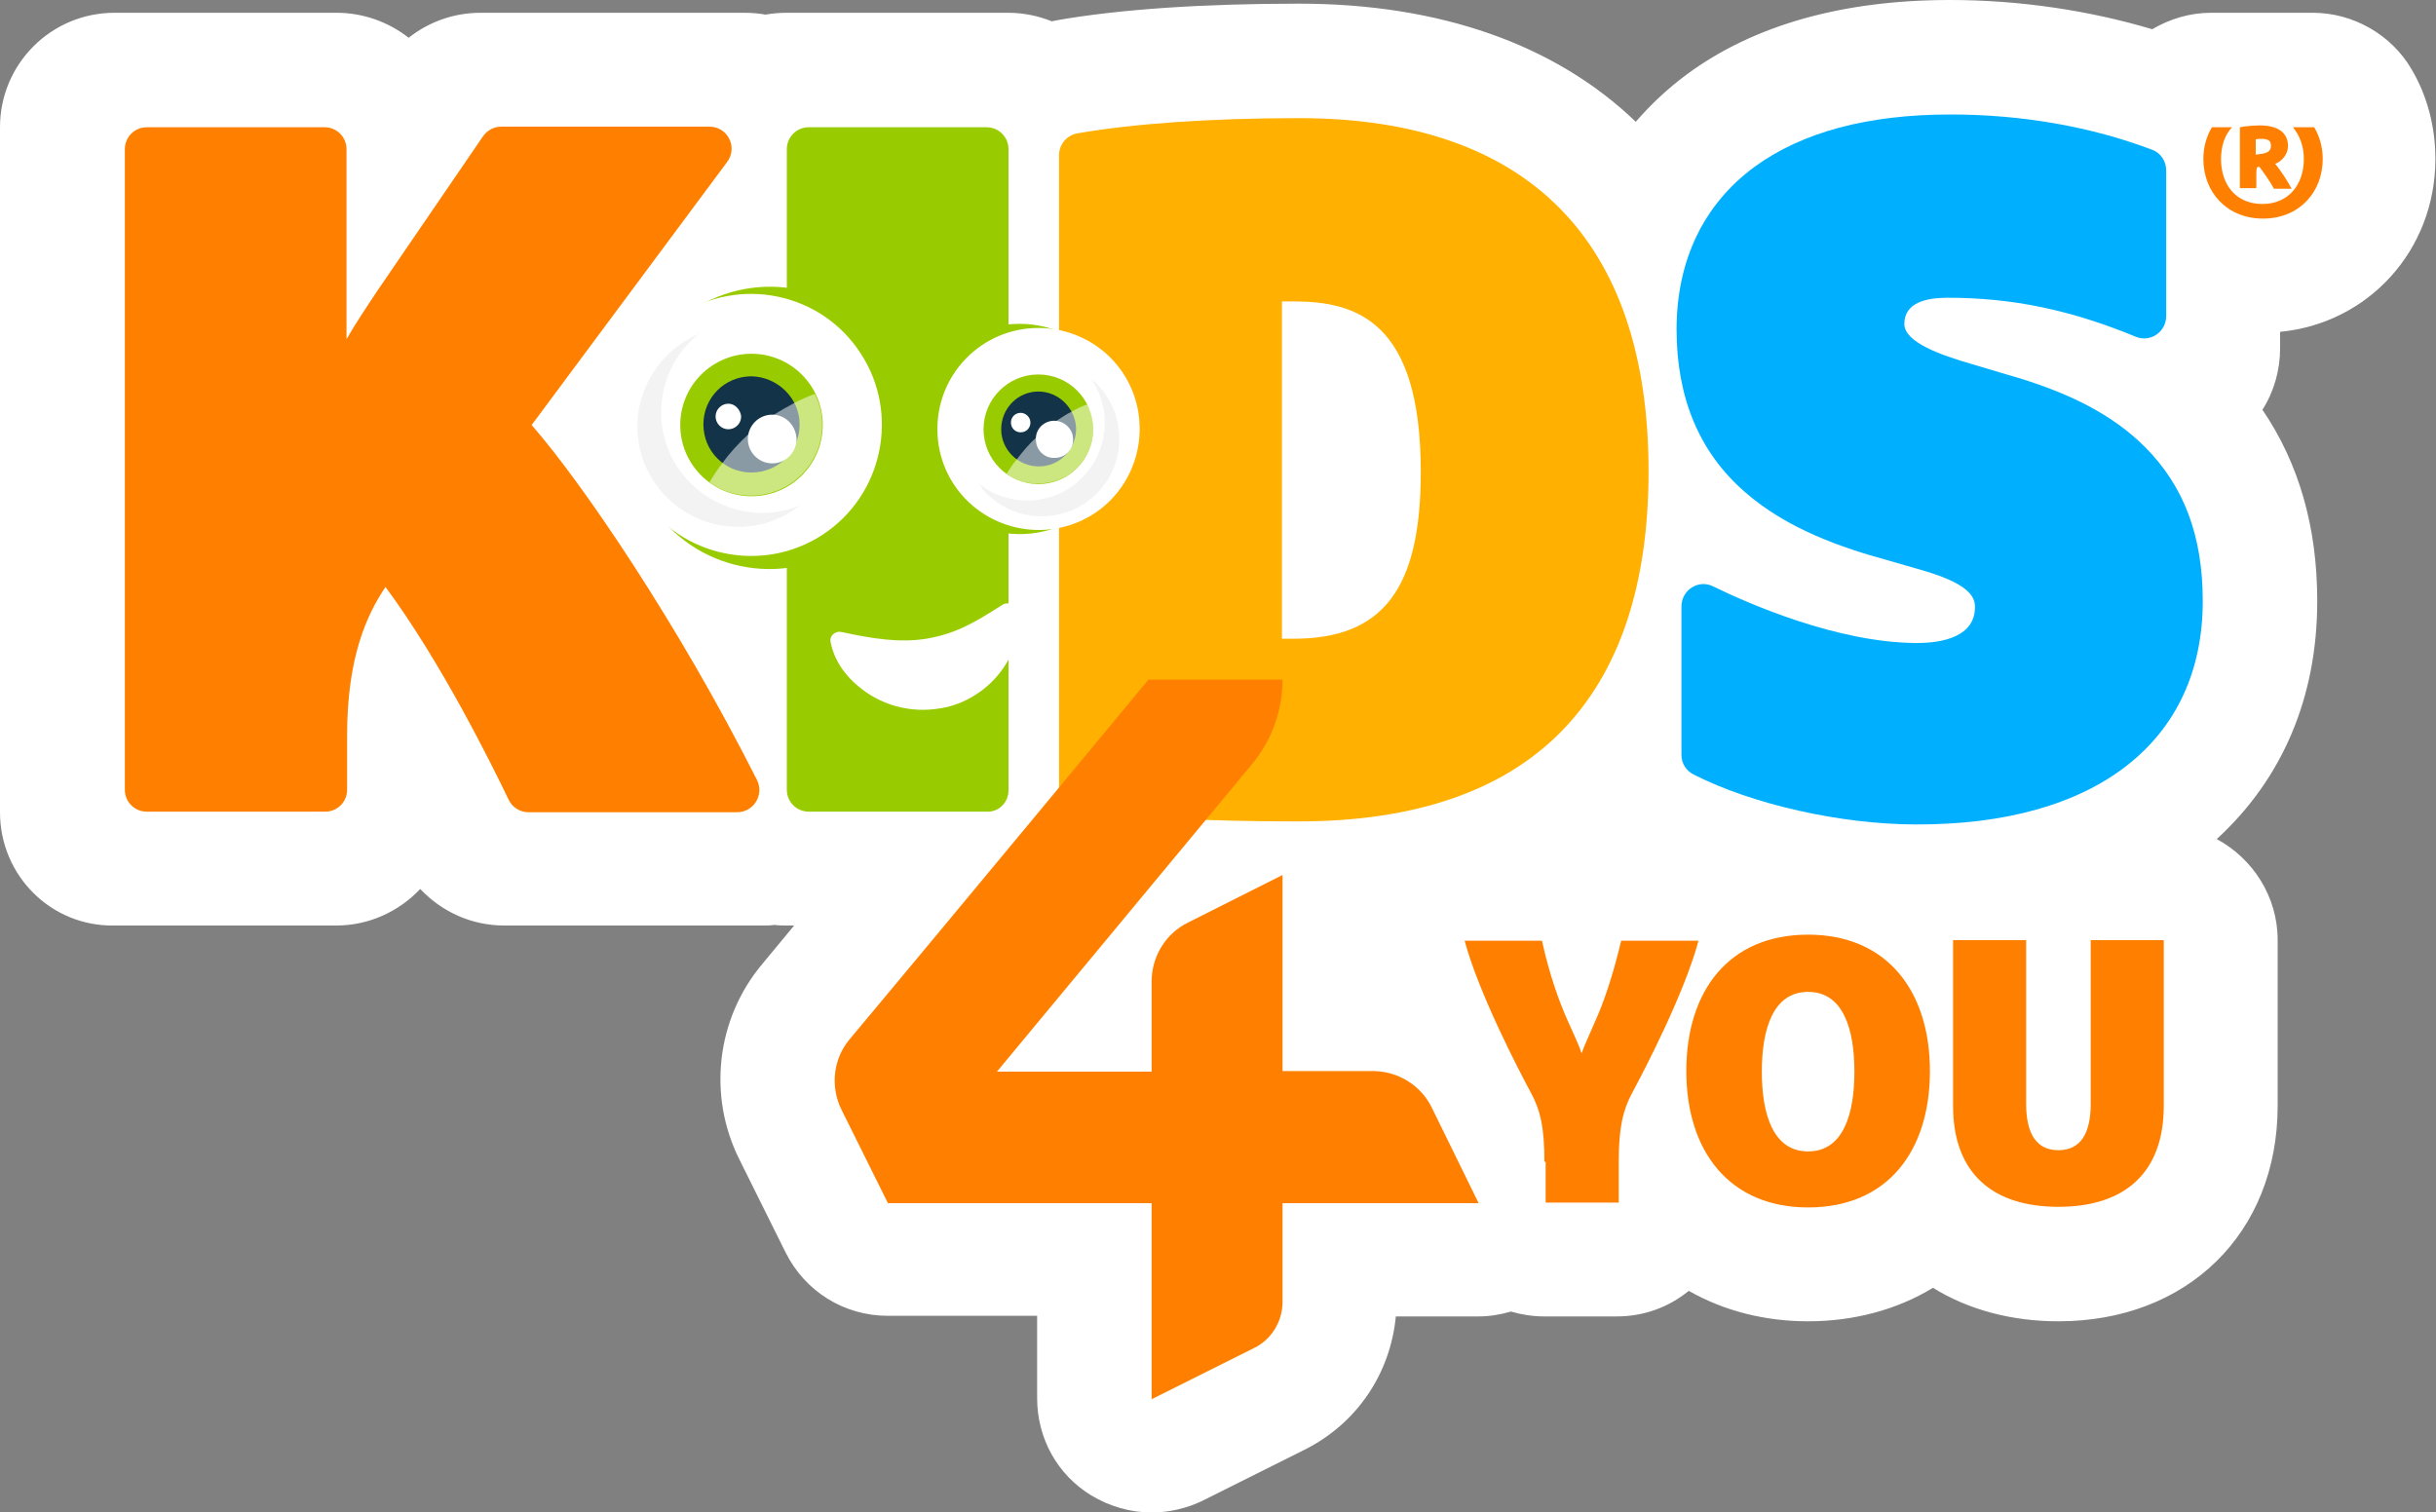 <?xml version="1.0" encoding="utf-8"?>
<!-- Generator: Adobe Illustrator 26.0.3, SVG Export Plug-In . SVG Version: 6.00 Build 0)  -->
<svg version="1.1" id="Layer_1" xmlns="http://www.w3.org/2000/svg" xmlns:xlink="http://www.w3.org/1999/xlink" x="0px" y="0px"
	 width="400px" height="248.4px" viewBox="0 0 400 248.4" enable-background="new 0 0 400 248.4" xml:space="preserve">
<rect x="0" y="0" width="400" height="248.4" fill="#808080" stroke="none"/>
<g>
	<g>
		<path fill="#FFFFFF" d="M189.1,248.4c-3.5,0-6.9-1-9.9-2.8c-5.6-3.4-8.9-9.4-8.9-16v-13.5h-24.5c-7.2,0-13.6-4-16.8-10.4
			l-7.6-15.3c-5.2-10.4-3.8-23,3.7-32l5.3-6.4h-1.3c-0.6,0-1.2,0-1.9-0.1c-0.7,0.1-1.3,0.1-1.9,0.1H82.8c-5.3,0-10.2-2.2-13.8-6
			c-3.5,3.7-8.4,6-13.8,6H18.8C8.4,152.2,0,143.8,0,133.4V20.9C0,10.5,8.4,2.1,18.8,2.1h36.5c4.3,0,8.5,1.5,11.8,4.1
			c3.3-2.6,7.4-4.1,11.8-4.1h43.4c1.1,0,2.3,0.1,3.4,0.3c1.1-0.2,2.3-0.3,3.4-0.3h36.5c2.4,0,4.9,0.5,7.1,1.4l1-0.2
			c10.3-1.8,24-2.7,39.6-2.7c23.1,0,42.1,6.7,55.3,19.4c2.5-2.9,5.3-5.5,8.4-7.8C288,4.1,302.6,0,320.2,0c11.4,0,22.8,1.7,33.2,4.8
			c2.9-1.7,6.2-2.7,9.6-2.7h16.8c6.6,0,12.9,3.6,16.2,9.3c2.6,4.4,3.9,9.5,3.9,14.7c0,15-11,27-25.5,28.4v2.7c0,3.6-1,7.1-2.9,10.1
			c6,8.8,9,19.3,9,31.4c0,15.8-5.7,29.2-16.5,39.1c5.9,3.2,10,9.4,10,16.6v27.2c0,20.9-14.8,35.4-36,35.4c-7.7,0-14.8-1.9-20.6-5.5
			c-5.9,3.6-13,5.5-20.5,5.5c-7.1,0-13.8-1.7-19.6-5c-3.3,2.7-7.4,4.2-11.8,4.2h-12c-1.8,0-3.7-0.3-5.4-0.8
			c-1.7,0.5-3.5,0.8-5.3,0.8h-13.6c-0.9,9.4-6.4,17.6-15,21.9l-16.8,8.4C194.9,247.7,192,248.4,189.1,248.4z"/>
	</g>
	<path fill="#FF8000" d="M86.8,133.4c-1.4,0-2.7-0.8-3.3-2.1l0,0c-2.6-5.4-11-22.5-20.2-34.9C60.2,101,57,108,57,120.7v9
		c0,2-1.6,3.6-3.6,3.6H24.1c-2,0-3.6-1.6-3.6-3.6V24.5c0-2,1.6-3.6,3.6-3.6h29.2c2,0,3.6,1.6,3.6,3.6v31.2c1.5-2.6,3.3-5.3,5.1-8
		l17.3-25.3c0.7-1,1.8-1.6,3-1.6h34.2c3,0,4.7,3.4,2.9,5.8L87.3,69.8c8.3,9.5,24.1,32.7,37,58.3l0,0c1.2,2.4-0.5,5.3-3.3,5.3H86.8z"
		/>
	<path fill="#99CC00" d="M165.6,129.8V24.5c0-2-1.6-3.6-3.6-3.6h-29.2c-2,0-3.6,1.6-3.6,3.6v105.2c0,2,1.6,3.6,3.6,3.6h29.2
		C164,133.4,165.6,131.8,165.6,129.8z"/>
	<path fill="#FFB000" d="M213.3,19.4c-14.6,0-27.1,0.9-36.4,2.5l0,0c-1.7,0.3-3,1.8-3,3.6v104c0,1.8,1.3,3.4,3.2,3.6l0,0
		c12.3,1.7,29.4,1.8,36.2,1.8c19,0,33.5-5,43.1-14.8c9.5-9.7,14.3-24,14.3-42.7C270.7,39.5,250.9,19.4,213.3,19.4z M212.4,104.9
		c-0.7,0-1.4,0-1.9,0V49.5c0.5,0,1.2,0,1.9,0c10.4,0,20.9,3.3,20.9,28C233.3,96.7,227.1,104.9,212.4,104.9z"/>
	<path fill="#00B0FF" d="M361.7,98.7c0-10.7-3.1-18.9-9.5-25.3c-5.2-5.2-12.4-9-22.7-11.9l-5.7-1.7c-5.2-1.5-11.1-3.6-11.1-6.6
		c0-3.6,3.8-4.3,7.1-4.3c10.7,0,20.2,2,30.9,6.4l0,0c2.4,1,5-0.8,5-3.4V28c0-1.5-0.9-2.9-2.3-3.4l0,0c-10-3.8-21.4-5.8-33.1-5.8
		c-13.6,0-24.4,2.9-32.2,8.6c-8.3,6.1-12.8,15.3-12.8,26.7c0,11.2,3.7,20.1,11.1,26.6c7,6.2,16.2,9.3,23.5,11.3l5.9,1.7
		c7.5,2.2,8.5,4.3,8.5,6c0,4.8-5.2,5.9-9.5,5.9c-13,0-27.8-6.5-33.5-9.3l0,0c-2.4-1.2-5.2,0.6-5.2,3.3V124c0,1.4,0.8,2.6,2,3.2l0,0
		c9.6,4.9,24.2,8.2,36.5,8.2C344.1,135.5,361.7,121.8,361.7,98.7z"/>
	<path fill="#FF8000" d="M367.8,20.9c1-0.2,2.3-0.3,3.3-0.3c3.1,0,4.6,1.3,4.6,3.4c0,1.3-1,2.5-2.1,2.9c0.8,1,1.9,2.6,2.7,4.1h-2.9
		c-0.7-1.3-1.8-2.8-2.4-3.6l-0.2,0c-0.3,0-0.3,0.5-0.3,1.6v1.9h-2.7V20.9z M370.4,25.4l0.7-0.1c1-0.1,1.8-0.4,1.8-1.3
		c0-0.8-0.3-1.2-1.6-1.2c-0.3,0-0.6,0-0.9,0.1V25.4z M376.5,20.9c1.1,1.3,1.8,3.1,1.8,5.2c0,4.2-2.5,7.4-6.8,7.4
		c-4.3,0-6.8-3.1-6.8-7.4c0-2.1,0.6-3.9,1.8-5.2h-3.3c-0.9,1.5-1.4,3.3-1.4,5.2c0,5.5,3.9,9.8,9.8,9.8c5.9,0,9.8-4.3,9.8-9.8
		c0-1.9-0.5-3.7-1.4-5.2H376.5z"/>
	<g>
		<g>
			<path fill-rule="evenodd" clip-rule="evenodd" fill="#99CC00" d="M113.7,50.9C103,57.9,100,72.3,107,83
				c7,10.7,21.4,13.7,32.1,6.6s13.7-21.4,6.6-32.1C138.8,46.8,124.4,43.9,113.7,50.9z"/>
			<path fill-rule="evenodd" clip-rule="evenodd" fill="#FFFFFF" d="M111.5,51.8c-9.9,6.5-12.7,19.9-6.2,29.8
				c6.5,9.9,19.9,12.7,29.8,6.2s12.7-19.9,6.2-29.8C134.8,48,121.4,45.3,111.5,51.8z"/>
			<circle fill-rule="evenodd" clip-rule="evenodd" fill="#99CC00" cx="123.4" cy="69.8" r="11.7"/>
			<path fill-rule="evenodd" clip-rule="evenodd" fill="#133448" d="M123.4,61.8c-4.4,0-7.9,3.5-7.9,7.9c0,4.4,3.5,7.9,7.9,7.9
				c4.4,0,7.9-3.5,7.9-7.9C131.3,65.4,127.7,61.9,123.4,61.8z"/>
			<path fill-rule="evenodd" clip-rule="evenodd" fill="#FFFFFF" d="M126.8,68.1c-2.2,0-4,1.8-4,4c0,2.2,1.8,4,4,4c2.2,0,4-1.8,4-4
				C130.7,69.9,129,68.1,126.8,68.1z"/>
			<path fill-rule="evenodd" clip-rule="evenodd" fill="#FFFFFF" d="M119.6,66.3c-1.1,0-2.1,0.9-2.1,2.1c0,1.1,0.9,2.1,2.1,2.1
				c1.1,0,2.1-0.9,2.1-2.1C121.6,67.3,120.7,66.3,119.6,66.3z"/>
			<path opacity="0.5" fill-rule="evenodd" clip-rule="evenodd" fill="#FFFFFF" d="M116.5,79.2c1.9,1.4,4.3,2.2,6.8,2.2
				c6.4,0,11.7-5.2,11.7-11.6c0-1.8-0.4-3.5-1.2-5.1c-1.1,0.4-2.3,0.9-3.4,1.5c-1.1,0.6-2.2,1.2-3.3,1.9c-0.9,0.6-1.8,1.3-2.7,2
				c-0.5,0.4-1.1,0.9-1.6,1.3c-1.6,1.5-3,3-4.2,4.7C117.8,77.1,117.1,78.2,116.5,79.2z"/>
		</g>
		<path fill-rule="evenodd" clip-rule="evenodd" fill="#F3F3F3" d="M110.5,75.5c-3.8-7.2-1.8-15.9,4.3-20.7
			c-0.5,0.2-0.9,0.4-1.4,0.7c-8,4.3-11.1,14.3-6.8,22.3c4.3,8,14.3,11.1,22.3,6.8c0.9-0.5,1.7-1,2.5-1.6
			C123.7,86.2,114.6,83,110.5,75.5z"/>
	</g>
	<g>
		<g>
			<path fill-rule="evenodd" clip-rule="evenodd" fill="#99CC00" d="M155.5,82.9c6.9,6.6,17.8,6.4,24.4-0.5
				c6.6-6.9,6.4-17.8-0.5-24.4s-17.8-6.4-24.4,0.5C148.5,65.3,148.7,76.3,155.5,82.9z"/>
			<path fill-rule="evenodd" clip-rule="evenodd" fill="#FFFFFF" d="M159,82.4c6.6,6.3,17.1,6.2,23.5-0.4c6.3-6.6,6.2-17.1-0.4-23.5
				c-6.6-6.3-17.1-6.2-23.5,0.4C152.2,65.5,152.4,76.1,159,82.4z"/>
			<circle fill-rule="evenodd" clip-rule="evenodd" fill="#99CC00" cx="170.5" cy="70.5" r="9"/>
			<path fill-rule="evenodd" clip-rule="evenodd" fill="#133448" d="M170.5,64.3c-3.4,0-6.1,2.8-6.1,6.2c0,3.4,2.8,6.1,6.2,6.1
				c3.4,0,6.1-2.8,6.1-6.2C176.6,67,173.8,64.3,170.5,64.3z"/>
			<path fill-rule="evenodd" clip-rule="evenodd" fill="#FFFFFF" d="M173.1,69.1c-1.7,0-3.1,1.4-3,3.1c0,1.7,1.4,3.1,3.1,3
				c1.7,0,3.1-1.4,3-3.1C176.2,70.5,174.8,69.1,173.1,69.1z"/>
			<path fill-rule="evenodd" clip-rule="evenodd" fill="#FFFFFF" d="M167.6,67.8c-0.9,0-1.6,0.7-1.6,1.6c0,0.9,0.7,1.6,1.6,1.6
				c0.9,0,1.6-0.7,1.6-1.6C169.2,68.5,168.4,67.8,167.6,67.8z"/>
			<path opacity="0.5" fill-rule="evenodd" clip-rule="evenodd" fill="#FFFFFF" d="M165.3,77.8c1.5,1.1,3.3,1.7,5.3,1.6
				c5,0,9-4.1,8.9-9.1c0-1.4-0.3-2.7-0.9-3.9c-0.9,0.3-1.8,0.7-2.6,1.2c-0.9,0.4-1.7,1-2.5,1.5c-0.7,0.5-1.4,1-2.1,1.6
				c-0.4,0.3-0.8,0.7-1.2,1.1c-1.2,1.1-2.3,2.4-3.2,3.6C166.3,76.2,165.8,77,165.3,77.8z"/>
		</g>
		<path fill-rule="evenodd" clip-rule="evenodd" fill="#F3F3F3" d="M177,79.1c-4.7,4.1-11.6,4.1-16.3,0.3c0.2,0.3,0.5,0.6,0.7,1
			c4.6,5.3,12.6,5.9,18,1.3c5.3-4.6,5.9-12.6,1.3-18c-0.5-0.6-1.1-1.1-1.6-1.6C182.8,67.4,182,74.8,177,79.1z"/>
	</g>
	<g>
		<path fill="#FFFFFF" d="M166.9,100.3c1.5,7.7-5.3,15.2-13,16.1c-4.1,0.6-8.1-0.4-11.2-2.4c-3.1-2-5.6-4.9-6.3-8.5
			c-0.2-0.8,0.3-1.5,1.1-1.7c0.2-0.1,0.5,0,0.7,0c5.1,1.1,9.5,1.8,13.9,1.1c4.7-0.8,7.7-2.5,12.4-5.5
			C165.4,98.7,166.7,99.3,166.9,100.3L166.9,100.3z"/>
	</g>
	<path fill="#FF8000" d="M235.1,181.9c-1.8-3.7-5.6-6-9.7-6h-14.8v-32.2l-15.5,7.8c-3.7,1.8-6,5.6-6,9.7v14.8h-22h-3.4l41.8-50.4
		c3.3-3.9,5.1-8.9,5.1-14h-22c0,0-36.2,43.7-49.1,59.1c-2.7,3.2-3.2,7.8-1.3,11.6l7.6,15.3h43.3h0v0v21.5v10.7l16.8-8.4
		c2.9-1.4,4.7-4.4,4.7-7.6v-16.2h21.5h10.7L235.1,181.9z"/>
	<path fill="#FF8000" d="M253.6,190.8c0-5.7-0.7-8.5-2.2-11.3c-2-3.7-8.6-16.4-10.9-25h12.7c1.2,5.5,2.8,10,4.3,13.3
		c0.8,1.8,1.8,3.9,2.2,5.2c0.4-1.2,1.4-3.3,2.2-5.2c1.5-3.3,3-7.8,4.3-13.3h12.7c-2.3,8.6-8.9,21.3-10.9,25
		c-1.5,2.8-2.2,5.7-2.2,11.3v6.7h-12V190.8z M296.9,198.3c-12.9,0-20-9.2-20-22.4c0-13.2,7-22.4,20-22.4c12.9,0,20,9.2,20,22.4
		C316.9,189.1,309.9,198.3,296.9,198.3z M296.9,162.9c-5.8,0-7.6,6.2-7.6,13.1s1.8,13.1,7.6,13.1s7.6-6.2,7.6-13.1
		S302.7,162.9,296.9,162.9z M332.7,181.3c0,4.9,1.7,7.6,5.3,7.6c3.6,0,5.3-2.7,5.3-7.6v-26.9h12v27.2c0,11.1-6.5,16.6-17.3,16.6
		s-17.3-5.5-17.3-16.6v-27.2h12V181.3z"/>
</g>
</svg>
